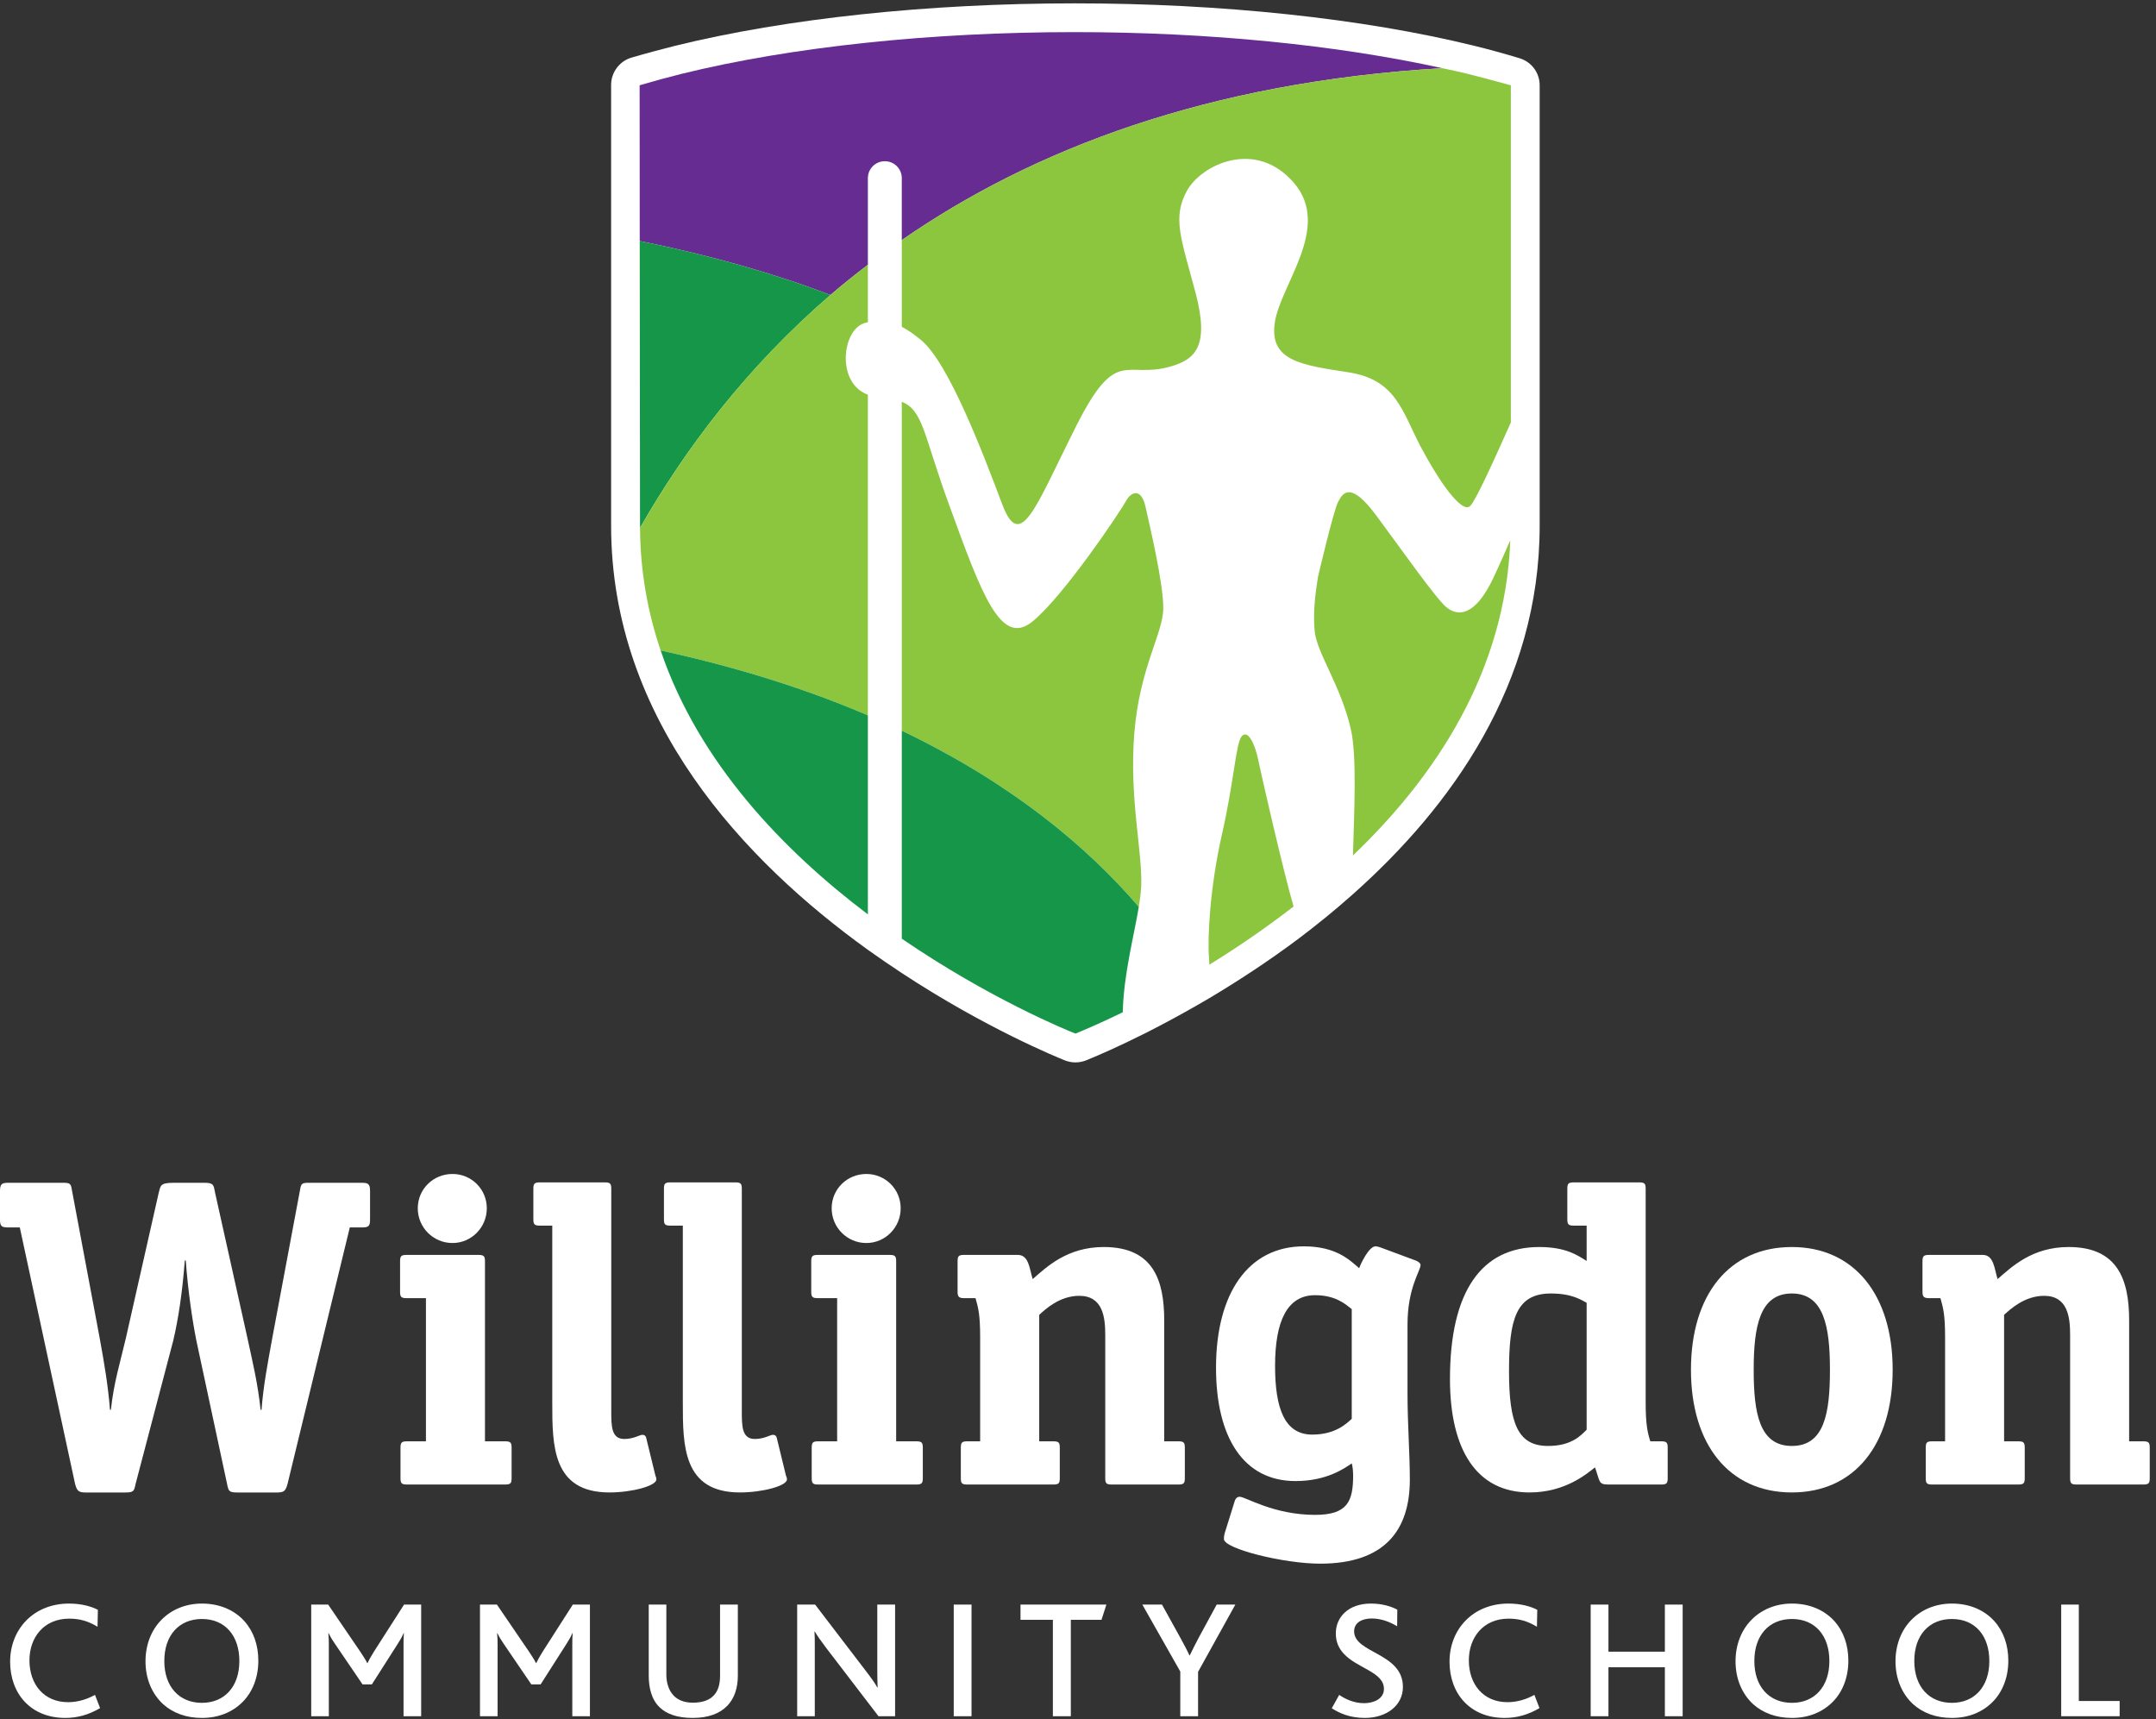 <?xml version="1.0" encoding="UTF-8" standalone="no"?>
<!DOCTYPE svg PUBLIC "-//W3C//DTD SVG 1.1//EN" "http://www.w3.org/Graphics/SVG/1.1/DTD/svg11.dtd">
<svg width="100%" height="100%" viewBox="0 0 863 688" version="1.1" xmlns="http://www.w3.org/2000/svg" xmlns:xlink="http://www.w3.org/1999/xlink" xml:space="preserve" xmlns:serif="http://www.serif.com/" style="fill-rule:evenodd;clip-rule:evenodd;stroke-linejoin:round;stroke-miterlimit:2;">
    <rect x="0" y="0" width="863" height="688" fill="#333333" stroke="none"/>
    <g transform="matrix(4.167,0,0,4.167,0,0)">
        <g class="v-logo-main-text">
            <path d="M129.847,125.734C129.269,125.287 128.33,124.398 126.32,124.398C123.644,124.398 122.482,126.896 122.482,131.179C122.482,135.243 123.378,137.787 126.053,137.787C128.33,137.787 129.403,136.672 129.847,136.271L129.847,125.734ZM129.847,140.555C129.177,141.003 127.479,142.25 124.447,142.25C119.44,142.25 116.81,138.052 116.81,131.362C116.81,124.17 119.939,119.706 125.247,119.706C128.419,119.706 129.716,121.091 130.56,121.805C130.695,121.401 131.498,119.706 132.125,119.706C132.256,119.706 132.438,119.753 132.57,119.797L136.055,121.091C136.232,121.179 136.456,121.317 136.456,121.492C136.456,122.07 135.205,123.679 135.205,127.206L135.205,133.86C135.205,136.804 135.428,139.602 135.428,142.104C135.428,146.969 133.018,150.184 126.81,150.184C123.331,150.184 117.568,148.756 117.568,147.818C117.568,147.506 117.615,147.331 117.747,146.925L118.597,144.201C118.689,143.888 118.865,143.758 119.089,143.758C119.627,143.758 122.346,145.497 126.32,145.497C129.445,145.497 129.981,144.201 129.981,141.7C129.981,140.968 129.847,140.555 129.847,140.555Z" style="fill:white;fill-rule:nonzero;"/>
            <path d="M49.144,141.959C49.144,142.451 49.058,142.583 48.518,142.583L39.099,142.583C38.559,142.583 38.471,142.451 38.471,141.959L38.471,139.059C38.471,138.565 38.559,138.432 39.099,138.432L40.915,138.432L40.915,124.682L39.055,124.682C38.52,124.682 38.431,124.548 38.431,124.054L38.431,121.156C38.431,120.662 38.52,120.529 39.055,120.529L45.96,120.529C46.496,120.529 46.586,120.662 46.586,121.156L46.586,138.432L48.518,138.432C49.058,138.432 49.144,138.565 49.144,139.059L49.144,141.959Z" style="fill:white;fill-rule:nonzero;"/>
            <path d="M53.051,117.717L51.86,117.717C51.325,117.717 51.234,117.581 51.234,117.092L51.234,114.188C51.234,113.698 51.325,113.562 51.86,113.562L58.094,113.562C58.629,113.562 58.718,113.698 58.718,114.188L58.718,135.526C58.718,136.959 58.718,138.209 59.972,138.209C60.865,138.209 61.445,137.807 61.711,137.807C61.889,137.807 62.024,137.898 62.066,138.075L62.961,141.735C63.008,141.825 63.05,141.959 63.05,142.092C63.05,142.717 60.684,143.343 58.543,143.343C53.051,143.343 53.051,138.833 53.051,134.726L53.051,117.717Z" style="fill:white;fill-rule:nonzero;"/>
            <path d="M65.592,117.717L64.401,117.717C63.864,117.717 63.778,117.581 63.778,117.092L63.778,114.188C63.778,113.698 63.864,113.562 64.401,113.562L70.632,113.562C71.171,113.562 71.258,113.698 71.258,114.188L71.258,135.526C71.258,136.959 71.258,138.209 72.508,138.209C73.407,138.209 73.986,137.807 74.25,137.807C74.43,137.807 74.564,137.898 74.609,138.075L75.501,141.735C75.549,141.825 75.594,141.959 75.594,142.092C75.594,142.717 73.223,143.343 71.079,143.343C65.592,143.343 65.592,138.833 65.592,134.726L65.592,117.717Z" style="fill:white;fill-rule:nonzero;"/>
            <path d="M43.468,119.387C41.62,119.387 40.131,117.896 40.131,116.052C40.131,114.201 41.62,112.755 43.468,112.755C45.277,112.755 46.762,114.201 46.762,116.052C46.762,117.896 45.277,119.387 43.468,119.387ZM83.222,119.387C81.376,119.387 79.889,117.896 79.889,116.052C79.889,114.201 81.376,112.755 83.222,112.755C85.034,112.755 86.518,114.201 86.518,116.052C86.518,117.896 85.034,119.387 83.222,119.387ZM88.644,141.959C88.644,142.451 88.552,142.583 88.019,142.583L78.597,142.583C78.065,142.583 77.972,142.451 77.972,141.959L77.972,139.059C77.972,138.565 78.065,138.432 78.597,138.432L80.415,138.432L80.415,124.682L78.555,124.682C78.018,124.682 77.927,124.548 77.927,124.054L77.927,121.156C77.927,120.662 78.018,120.529 78.555,120.529L85.461,120.529C85.995,120.529 86.084,120.662 86.084,121.156L86.084,138.432L88.019,138.432C88.552,138.432 88.644,138.565 88.644,139.059L88.644,141.959Z" style="fill:white;fill-rule:nonzero;"/>
            <path d="M113.814,141.959C113.814,142.451 113.727,142.583 113.19,142.583L106.792,142.583C106.255,142.583 106.169,142.451 106.169,141.959L106.169,128.208C106.169,126.512 105.942,124.458 103.667,124.458C101.791,124.458 100.404,125.753 99.826,126.287L99.826,138.432L101.178,138.432C101.719,138.432 101.802,138.565 101.802,139.059L101.802,141.959C101.802,142.451 101.719,142.583 101.178,142.583L92.919,142.583C92.383,142.583 92.296,142.451 92.296,141.959L92.296,139.059C92.296,138.565 92.383,138.432 92.919,138.432L94.153,138.432L94.153,128.476C94.153,126.247 93.974,125.62 93.708,124.682L92.605,124.682C92.073,124.682 91.984,124.501 91.984,124.054L91.984,121.156C91.984,120.662 92.073,120.529 92.605,120.529L97.771,120.529C98.84,120.529 98.888,121.87 99.2,122.851C100.539,121.688 102.503,119.771 106.031,119.771C110.768,119.771 111.834,122.937 111.834,126.825L111.834,138.432L113.19,138.432C113.727,138.432 113.814,138.565 113.814,139.059L113.814,141.959Z" style="fill:white;fill-rule:nonzero;"/>
            <path d="M152.411,125.128C151.963,124.904 151.075,124.234 148.977,124.234C145.625,124.234 144.955,126.735 144.955,131.69C144.955,136.739 145.803,138.878 148.706,138.878C150.938,138.878 151.833,137.898 152.411,137.317L152.411,125.128ZM160.197,141.959C160.197,142.451 160.107,142.583 159.57,142.583L154.51,142.583C153.529,142.583 153.706,142.318 153.216,140.934C152.369,141.601 150.314,143.343 146.919,143.343C141.833,143.343 139.283,139.234 139.283,132.45C139.283,124.01 142.322,119.771 147.859,119.771C150.49,119.771 151.607,120.618 152.411,121.109L152.411,117.717L151.18,117.717C150.643,117.717 150.555,117.581 150.555,117.092L150.555,114.188C150.555,113.698 150.643,113.562 151.18,113.562L157.458,113.562C157.994,113.562 158.081,113.698 158.081,114.188L158.081,134.68C158.081,136.825 158.261,137.583 158.528,138.432L159.57,138.432C160.107,138.432 160.197,138.565 160.197,139.059L160.197,141.959Z" style="fill:white;fill-rule:nonzero;"/>
            <path d="M175.783,131.557C175.783,127.401 175.201,124.234 172.122,124.234C169.037,124.234 168.458,127.401 168.458,131.557C168.458,135.708 168.994,138.878 172.122,138.878C175.244,138.878 175.783,135.753 175.783,131.557ZM172.122,143.343C166.092,143.343 162.432,138.745 162.432,131.557C162.432,124.368 166.092,119.771 172.122,119.771C178.104,119.771 181.808,124.368 181.808,131.557C181.808,138.745 178.146,143.343 172.122,143.343Z" style="fill:white;fill-rule:nonzero;"/>
            <path d="M206.502,141.959C206.502,142.451 206.414,142.583 205.877,142.583L199.477,142.583C198.94,142.583 198.854,142.451 198.854,141.959L198.854,128.208C198.854,126.512 198.631,124.458 196.354,124.458C194.479,124.458 193.094,125.753 192.511,126.287L192.511,138.432L193.867,138.432C194.403,138.432 194.494,138.565 194.494,139.059L194.494,141.959C194.494,142.451 194.403,142.583 193.867,142.583L185.611,142.583C185.07,142.583 184.986,142.451 184.986,141.959L184.986,139.059C184.986,138.565 185.07,138.432 185.611,138.432L186.844,138.432L186.844,128.476C186.844,126.247 186.661,125.62 186.396,124.682L185.297,124.682C184.76,124.682 184.672,124.501 184.672,124.054L184.672,121.156C184.672,120.662 184.76,120.529 185.297,120.529L190.461,120.529C191.533,120.529 191.576,121.87 191.886,122.851C193.229,121.688 195.193,119.771 198.714,119.771C203.451,119.771 204.523,122.937 204.523,126.825L204.523,138.432L205.877,138.432C206.414,138.432 206.502,138.565 206.502,139.059L206.502,141.959Z" style="fill:white;fill-rule:nonzero;"/>
            <path d="M27.617,142.54C27.44,143.165 27.307,143.346 26.637,143.346L22.798,143.346C21.994,143.346 21.95,143.214 21.815,142.54L18.868,128.784C18.467,126.774 18.063,124.006 17.843,121.062L17.751,121.062C17.528,124.05 17.126,126.729 16.636,128.784L13.021,142.54C12.886,143.214 12.841,143.346 12.037,143.346L8.199,143.346C7.527,143.346 7.394,143.165 7.216,142.54L1.901,117.888L0.758,117.888C0.132,117.888 0,117.756 0,117.13L0,114.362C0,113.735 0.176,113.602 0.758,113.602L6.095,113.602C6.719,113.602 6.812,113.692 6.903,114.274L9.583,128.56C10.029,131.015 10.387,133.118 10.564,135.399L10.655,135.399C10.92,132.851 11.546,130.84 12.082,128.56L15.251,114.54C15.433,113.87 15.384,113.602 16.676,113.602L19.672,113.602C20.563,113.602 20.519,113.87 20.657,114.54L23.778,128.56C24.269,130.84 24.762,132.851 25.032,135.399L25.123,135.399C25.297,133.118 25.7,131.015 26.146,128.56L28.824,114.274C28.915,113.692 29.003,113.602 29.629,113.602L34.79,113.602C35.364,113.602 35.547,113.735 35.547,114.362L35.547,117.13C35.547,117.756 35.415,117.888 34.79,117.888L33.602,117.888L27.617,142.54Z" style="fill:white;fill-rule:nonzero;"/>
            <path d="M6.278,165C2.942,165 0.973,162.656 0.973,159.598C0.973,156.489 3.218,154.016 6.635,154.016C7.824,154.016 8.799,154.294 9.402,154.618L9.369,156.245C8.523,155.724 7.693,155.464 6.652,155.464C4.195,155.464 2.829,157.287 2.829,159.467C2.829,161.778 4.227,163.487 6.538,163.487C7.481,163.487 8.36,163.209 9.125,162.787L9.614,164.055C8.491,164.723 7.383,165 6.278,165Z" style="fill:white;fill-rule:nonzero;"/>
            <path d="M19.396,155.497C17.232,155.497 15.784,157.026 15.784,159.532C15.784,162.021 17.232,163.551 19.396,163.551C21.543,163.551 22.993,162.021 22.993,159.532C22.993,157.125 21.641,155.497 19.396,155.497ZM15.507,155.578C16.467,154.601 17.818,154.016 19.396,154.016C21.088,154.016 22.504,154.634 23.464,155.692C24.343,156.669 24.815,157.987 24.815,159.5C24.815,161.11 24.262,162.526 23.269,163.503C22.293,164.462 20.974,165 19.396,165C17.883,165 16.614,164.528 15.669,163.68C14.596,162.688 13.977,161.24 13.977,159.565C13.977,157.969 14.531,156.571 15.507,155.578Z" style="fill:white;fill-rule:nonzero;"/>
            <path d="M38.764,164.837L38.764,158.003C38.764,157.612 38.764,157.32 38.796,156.864L38.764,156.864C38.618,157.255 38.325,157.677 38.162,157.954L35.721,161.778L34.826,161.778L32.19,157.904C32.011,157.628 31.783,157.32 31.572,156.864L31.54,156.864C31.587,157.336 31.587,157.612 31.587,157.969L31.587,164.837L29.895,164.837L29.895,154.114L31.523,154.114L34.63,158.67C34.923,159.109 35.119,159.419 35.282,159.743L35.297,159.743C35.445,159.434 35.624,159.109 35.917,158.637L38.813,154.114L40.457,154.114L40.457,164.837L38.764,164.837Z" style="fill:white;fill-rule:nonzero;"/>
            <path d="M54.975,164.837L54.975,158.003C54.975,157.612 54.975,157.32 55.007,156.864L54.975,156.864C54.829,157.255 54.536,157.677 54.373,157.954L51.932,161.778L51.037,161.778L48.401,157.904C48.222,157.628 47.994,157.32 47.783,156.864L47.751,156.864C47.798,157.336 47.798,157.612 47.798,157.969L47.798,164.837L46.106,164.837L46.106,154.114L47.734,154.114L50.841,158.67C51.134,159.109 51.33,159.419 51.493,159.743L51.508,159.743C51.656,159.434 51.835,159.109 52.127,158.637L55.024,154.114L56.668,154.114L56.668,164.837L54.975,164.837Z" style="fill:white;fill-rule:nonzero;"/>
            <path d="M69.852,163.844C69.135,164.576 68.062,165 66.532,165C65.067,165 64.026,164.625 63.359,163.974C62.562,163.209 62.317,162.054 62.317,160.93L62.317,154.114L64.009,154.114L64.009,160.849C64.009,161.598 64.221,162.331 64.693,162.836C65.1,163.274 65.718,163.536 66.564,163.536C67.508,163.536 68.16,163.274 68.566,162.836C69.005,162.38 69.168,161.712 69.168,160.948L69.168,154.114L70.876,154.114L70.876,160.964C70.876,162.102 70.551,163.128 69.852,163.844Z" style="fill:white;fill-rule:nonzero;"/>
            <path d="M84.386,164.837L79.342,158.247C78.823,157.563 78.529,157.14 78.268,156.701L78.237,156.701C78.268,157.059 78.268,157.579 78.268,158.099L78.268,164.837L76.576,164.837L76.576,154.114L78.3,154.114L83.151,160.459C83.737,161.224 84.029,161.631 84.272,162.07L84.305,162.07C84.29,161.631 84.272,161.094 84.272,160.573L84.272,154.114L85.982,154.114L85.982,164.837L84.386,164.837Z" style="fill:white;fill-rule:nonzero;"/>
            <rect x="91.615" y="154.114" width="1.709" height="10.723" style="fill:white;fill-rule:nonzero;"/>
            <path d="M105.808,155.578L102.862,155.578L102.862,164.837L101.138,164.837L101.138,155.578L98.029,155.578L98.029,154.114L106.279,154.114L105.808,155.578Z" style="fill:white;fill-rule:nonzero;"/>
            <path d="M115.086,160.573L115.086,164.837L113.377,164.837L113.377,160.542L109.731,154.114L111.619,154.114L113.394,157.32C113.67,157.841 114.028,158.474 114.255,158.995L114.287,158.995C114.533,158.474 114.857,157.856 115.117,157.351L116.875,154.114L118.666,154.114L115.086,160.573Z" style="fill:white;fill-rule:nonzero;"/>
            <path d="M131.102,165C129.619,165 128.61,164.512 127.928,164.071L128.644,162.787C129.182,163.161 130.026,163.584 131.035,163.584C131.914,163.584 132.94,163.193 132.94,162.217C132.94,160.573 130.354,160.248 129.052,158.8C128.61,158.312 128.317,157.711 128.317,156.88C128.317,155.318 129.522,154.016 131.688,154.016C132.826,154.016 133.672,154.309 134.225,154.601L134.209,156.196C133.477,155.758 132.646,155.448 131.769,155.448C130.841,155.448 130.076,155.839 130.076,156.684C130.076,158.8 134.763,158.735 134.763,162.021C134.763,163.828 133.167,165 131.102,165Z" style="fill:white;fill-rule:nonzero;"/>
            <path d="M144.545,165C141.209,165 139.24,162.656 139.24,159.598C139.24,156.489 141.486,154.016 144.903,154.016C146.091,154.016 147.067,154.294 147.669,154.618L147.636,156.245C146.791,155.724 145.961,155.464 144.919,155.464C142.463,155.464 141.096,157.287 141.096,159.467C141.096,161.778 142.495,163.487 144.805,163.487C145.748,163.487 146.628,163.209 147.393,162.787L147.881,164.055C146.758,164.723 145.651,165 144.545,165Z" style="fill:white;fill-rule:nonzero;"/>
            <path d="M159.925,164.837L159.925,160.134L154.506,160.134L154.506,164.837L152.799,164.837L152.799,154.114L154.506,154.114L154.506,158.637L159.925,158.637L159.925,154.114L161.635,154.114L161.635,164.837L159.925,164.837Z" style="fill:white;fill-rule:nonzero;"/>
            <path d="M172.133,155.497C169.969,155.497 168.521,157.026 168.521,159.532C168.521,162.021 169.969,163.551 172.133,163.551C174.281,163.551 175.729,162.021 175.729,159.532C175.729,157.125 174.378,155.497 172.133,155.497ZM168.244,155.578C169.205,154.601 170.555,154.016 172.133,154.016C173.825,154.016 175.24,154.634 176.201,155.692C177.08,156.669 177.552,157.987 177.552,159.5C177.552,161.11 176.998,162.526 176.006,163.503C175.029,164.462 173.711,165 172.133,165C170.62,165 169.35,164.528 168.406,163.68C167.333,162.688 166.714,161.24 166.714,159.565C166.714,157.969 167.268,156.571 168.244,155.578Z" style="fill:white;fill-rule:nonzero;"/>
            <path d="M187.498,155.497C185.334,155.497 183.886,157.026 183.886,159.532C183.886,162.021 185.334,163.551 187.498,163.551C189.646,163.551 191.094,162.021 191.094,159.532C191.094,157.125 189.744,155.497 187.498,155.497ZM183.609,155.578C184.568,154.601 185.92,154.016 187.498,154.016C189.19,154.016 190.606,154.634 191.565,155.692C192.445,156.669 192.917,157.987 192.917,159.5C192.917,161.11 192.362,162.526 191.37,163.503C190.394,164.462 189.076,165 187.498,165C185.984,165 184.716,164.528 183.771,163.68C182.698,162.688 182.08,161.24 182.08,159.565C182.08,157.969 182.633,156.571 183.609,155.578Z" style="fill:white;fill-rule:nonzero;"/>
            <path d="M197.997,164.837L197.997,154.114L199.689,154.114L199.689,163.373L203.611,163.373L203.611,164.837L197.997,164.837Z" style="fill:white;fill-rule:nonzero;"/>
        </g>
        <g class="v-logo-main-icon">
            <path d="M145.957,5.591C144.55,5.164 143.089,4.758 141.621,4.4C130.929,1.77 117.297,0.322 103.237,0.322C89.168,0.322 75.542,1.77 64.844,4.4C63.455,4.753 62.043,5.128 60.651,5.536C59.504,5.876 58.703,6.953 58.703,8.153L58.703,50.486C58.703,69.214 71.596,82.754 83.368,91.226C84.468,92.014 85.559,92.753 86.625,93.457C94.724,98.783 101.604,101.567 102.306,101.853C102.631,101.975 102.967,102.04 103.301,102.04C103.642,102.04 103.99,101.975 104.311,101.851C104.6,101.735 105.946,101.189 107.991,100.221C110.087,99.235 112.91,97.782 116.117,95.899C118.833,94.28 121.811,92.354 124.827,90.089C126.522,88.809 128.243,87.413 129.921,85.918C139.405,77.5 147.899,65.716 147.899,50.486L147.899,8.192C147.899,6.986 147.117,5.936 145.957,5.591Z" style="fill:white;fill-rule:nonzero;"/>
            <path d="M65.499,7.086C64.145,7.422 62.778,7.797 61.442,8.191L61.452,23.149C68.319,24.534 74.417,26.289 79.776,28.33C80.92,27.337 82.13,26.378 83.368,25.431L83.368,17.102C83.368,16.208 84.098,15.484 85.001,15.484C85.89,15.484 86.625,16.208 86.625,17.102L86.625,23.061C99.188,14.356 116.009,7.878 138.553,6.55C128.455,4.322 116.051,3.085 103.237,3.085C89.39,3.085 75.993,4.503 65.499,7.086Z" style="fill:rgb(102,44,145);fill-rule:nonzero;"/>
            <path d="M79.776,28.33C74.417,26.289 68.319,24.534 61.452,23.149L61.48,50.486L61.48,50.703C65.799,43.143 71.702,35.293 79.776,28.33Z" style="fill:rgb(22,150,73);fill-rule:nonzero;"/>
            <path d="M109.391,87.101C109.502,86.402 109.589,85.743 109.622,85.159C109.76,81.737 108.45,76.683 108.965,70.381C109.481,64.081 111.745,60.816 111.745,58.409C111.745,55.99 110.501,50.775 110.057,48.756C109.63,46.735 108.593,47.281 108.158,48.129C107.712,48.983 102.147,57.314 99.142,59.721C96.129,62.136 94.295,57.083 91.154,48.441C88.694,41.712 88.701,39.45 86.625,38.585L86.625,70.179C97.174,75.228 104.426,81.31 109.391,87.101Z" style="fill:rgb(140,198,63);fill-rule:nonzero;"/>
            <path d="M119.299,70.692C118.709,71.317 118.56,74.978 117.385,80.112C116.22,85.242 115.978,90.071 116.137,92.01C116.163,92.209 116.156,92.444 116.163,92.656C118.744,91.07 121.487,89.212 124.261,87.063C123.304,83.82 121.122,74.261 120.837,72.867C120.547,71.472 119.882,70.07 119.299,70.692Z" style="fill:rgb(140,198,63);fill-rule:nonzero;"/>
            <path d="M138.935,58.321C137.915,57.463 134.671,52.838 132.186,49.488C129.699,46.147 128.974,47.358 128.534,48.214C128.089,49.06 126.607,55.403 126.607,55.403C126.466,56.338 126.075,58.549 126.289,60.644C126.516,62.75 128.817,65.901 129.756,70.021C130.35,72.546 130.085,77.875 129.964,82.161C137.896,74.59 144.605,64.504 145.078,51.896C144.486,53.249 143.924,54.494 143.48,55.447C141.654,59.337 139.972,59.174 138.935,58.321Z" style="fill:rgb(140,198,63);fill-rule:nonzero;"/>
            <path d="M86.625,31.386C87.301,31.738 87.922,32.205 88.488,32.67C91.154,34.865 94.518,43.775 96.274,48.441C98.04,53.113 99.503,48.601 103.389,40.899C107.275,33.193 108.112,36.438 112.424,35.207C114.817,34.523 116.22,33.275 114.828,28.059C113.434,22.852 112.614,20.926 113.997,18.355C115.39,15.794 120.636,13.294 124.306,17.576C127.954,21.858 122.962,27.365 122.45,31.021C121.935,34.674 125.019,35.061 129.559,35.763C134.09,36.466 134.694,39.498 136.439,42.848C138.206,46.19 140.414,49.38 141.225,48.596C141.771,48.07 143.525,44.171 145.13,40.578L145.13,8.192C143.793,7.824 142.386,7.444 140.958,7.086C140.171,6.893 139.354,6.72 138.553,6.55C116.009,7.878 99.188,14.356 86.625,23.061L86.625,31.386Z" style="fill:rgb(140,198,63);fill-rule:nonzero;"/>
            <path d="M61.48,50.703C61.507,54.899 62.222,58.819 63.462,62.474C71.059,64.13 77.667,66.261 83.368,68.705L83.368,37.907C80.365,36.824 80.851,31.846 82.947,31.062C83.09,31.011 83.229,30.981 83.368,30.945L83.368,25.431C82.13,26.378 80.92,27.337 79.776,28.33C71.702,35.293 65.799,43.143 61.48,50.703Z" style="fill:rgb(140,198,63);fill-rule:nonzero;"/>
            <path d="M103.308,99.272C103.665,99.127 105.337,98.448 107.852,97.226C107.94,93.52 108.934,89.896 109.391,87.101C104.426,81.31 97.174,75.228 86.625,70.179L86.625,90.157C95.024,95.904 102.492,98.957 103.308,99.272Z" style="fill:rgb(22,150,73);fill-rule:nonzero;"/>
            <path d="M83.368,87.822L83.368,68.705C77.667,66.261 71.059,64.13 63.462,62.474C67.134,73.321 75.35,81.768 83.368,87.822Z" style="fill:rgb(22,150,73);fill-rule:nonzero;"/>
        </g>
    </g>
</svg>
